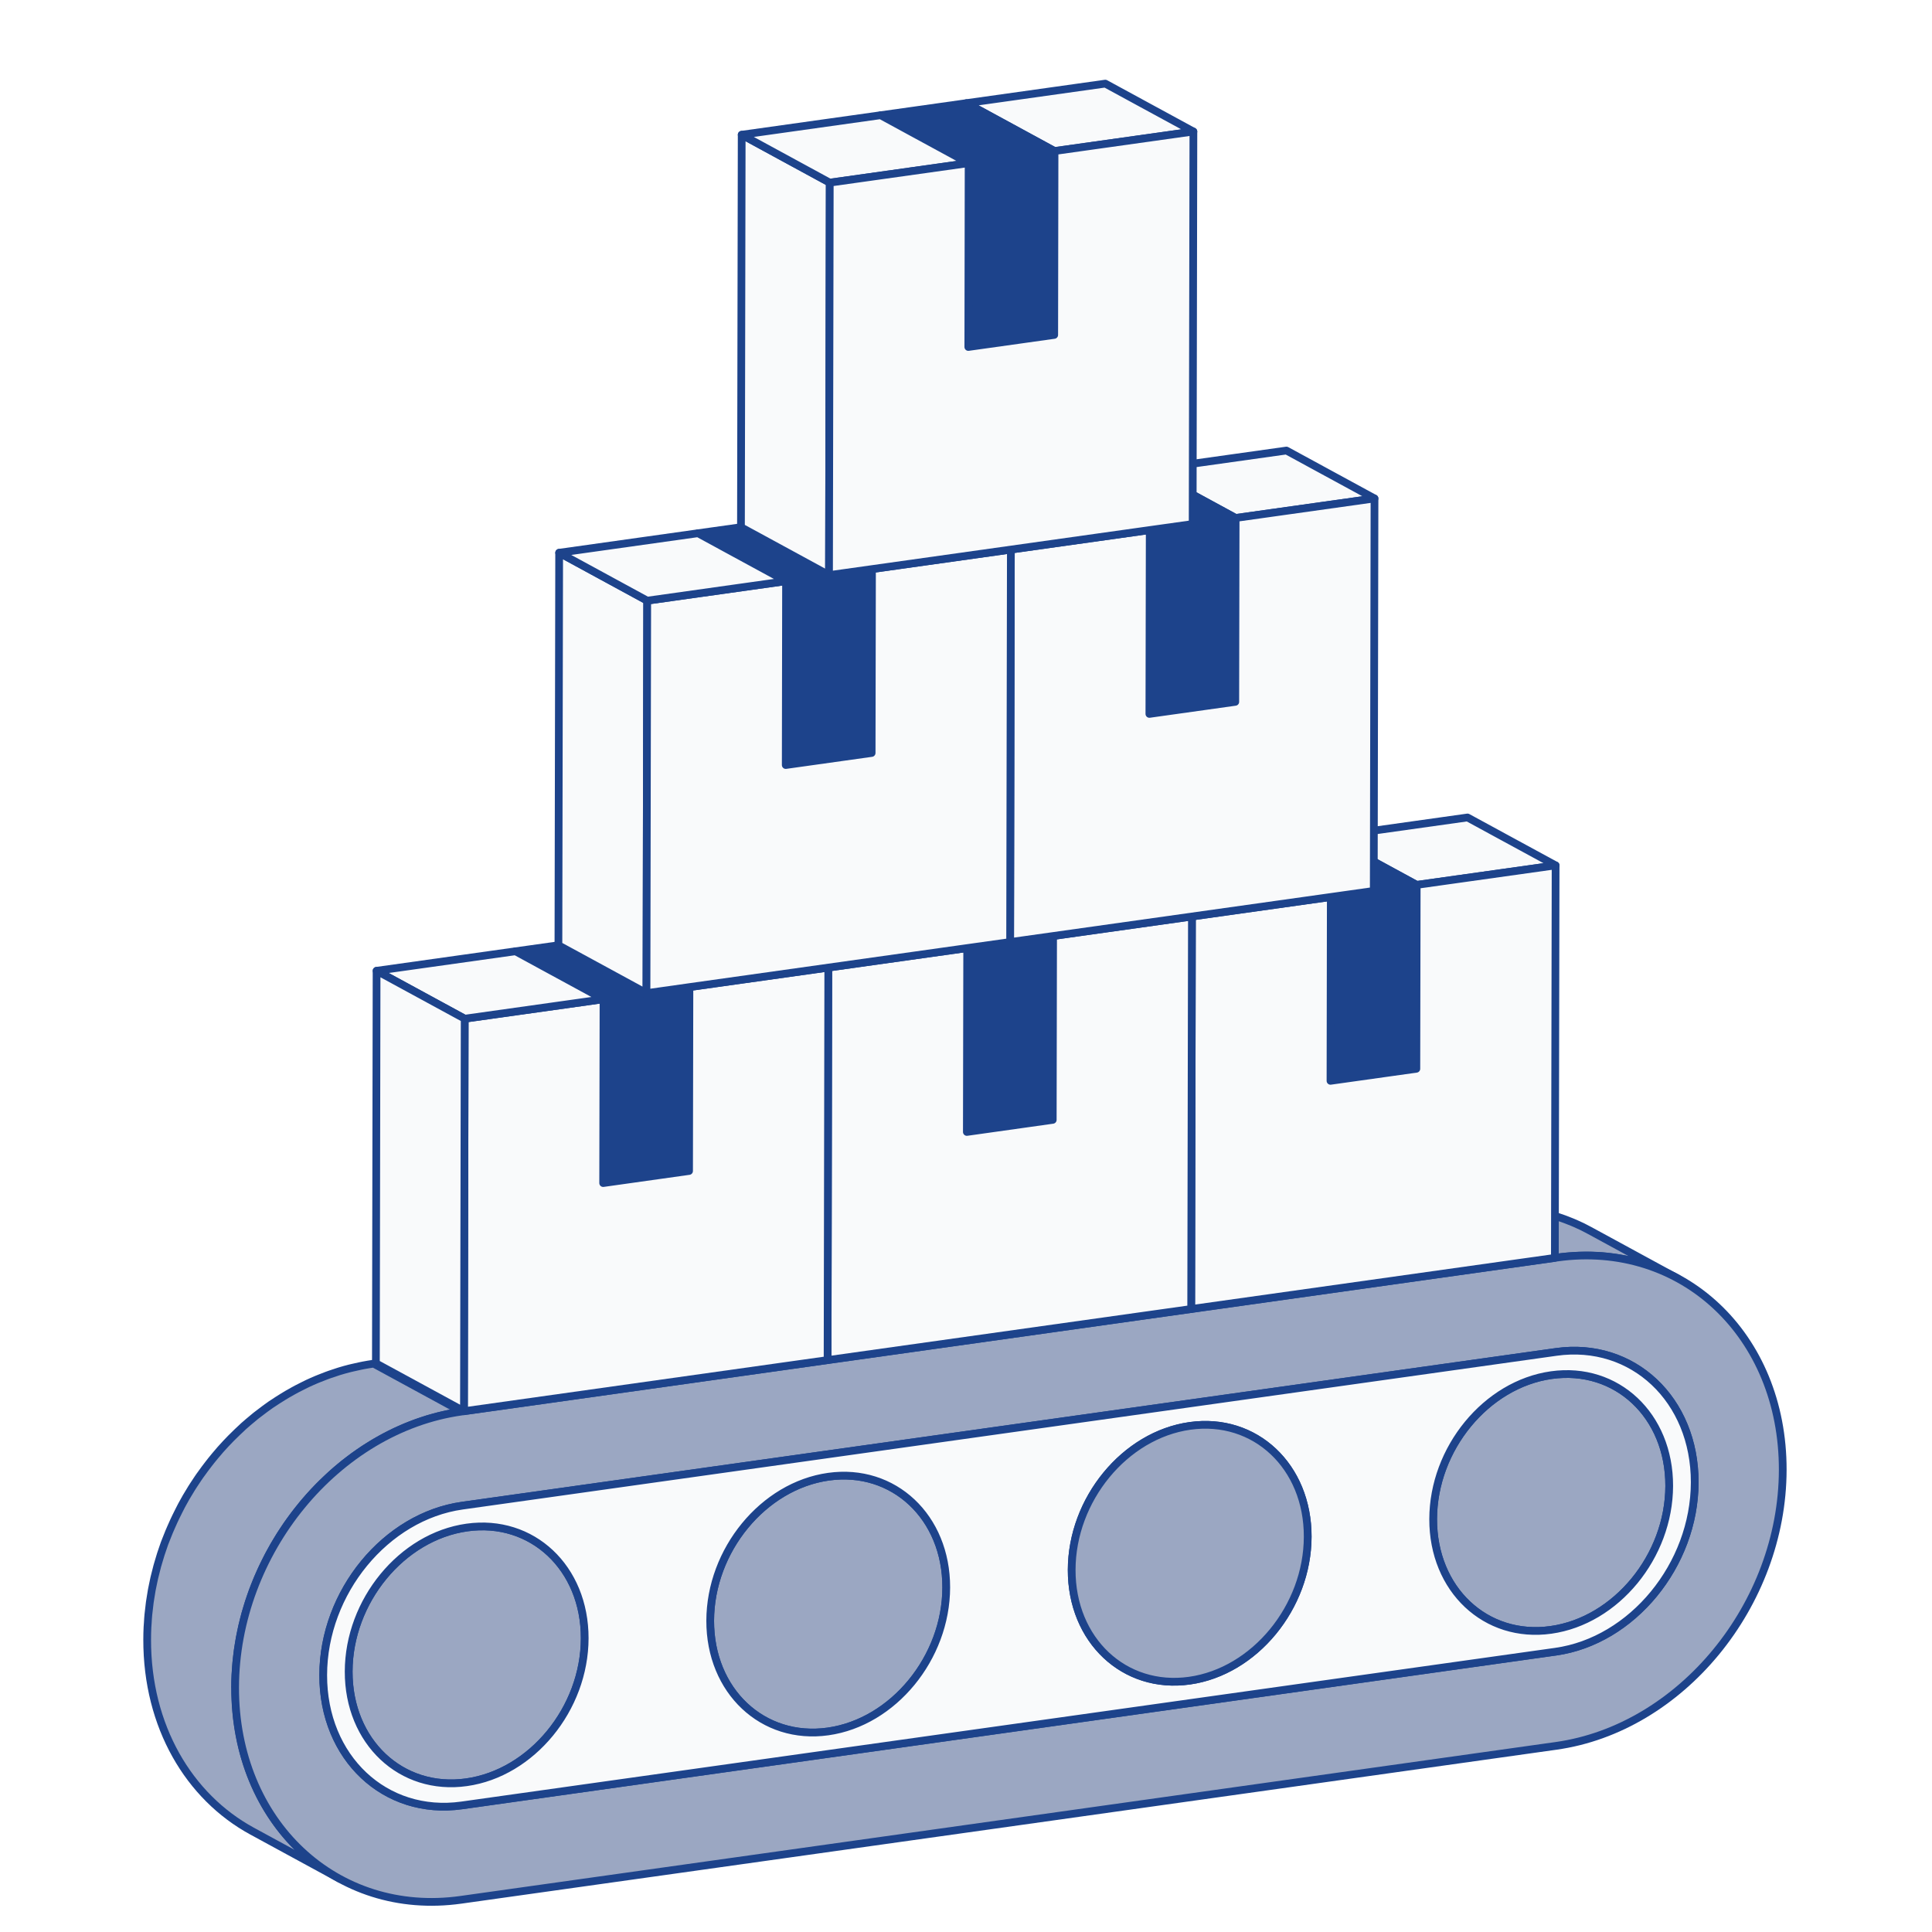 <svg xmlns="http://www.w3.org/2000/svg" xmlns:xlink="http://www.w3.org/1999/xlink" id="_&#x56FE;&#x5C42;_1" data-name="&#x56FE;&#x5C42; 1" viewBox="0 0 500 500"><defs><style>      .cls-1 {        fill: #9ba7c2;      }      .cls-1, .cls-2, .cls-3 {        stroke: #1d438b;        stroke-linecap: round;        stroke-linejoin: round;        stroke-width: 2px;      }      .cls-4 {        fill: #9fa0a1;      }      .cls-5 {        fill: #b0b1b1;      }      .cls-6 {        fill: #666e80;      }      .cls-2 {        fill: #1d438b;      }      .cls-7 {        clip-path: url(#clippath-21);      }      .cls-8 {        clip-path: url(#clippath-6);      }      .cls-9 {        clip-path: url(#clippath-7);      }      .cls-10 {        clip-path: url(#clippath-17);      }      .cls-11 {        fill: #515765;      }      .cls-12 {        clip-path: url(#clippath-15);      }      .cls-13 {        fill: #0f2247;      }      .cls-14 {        clip-path: url(#clippath-18);      }      .cls-15 {        clip-path: url(#clippath-4);      }      .cls-16 {        clip-path: url(#clippath-22);      }      .cls-17 {        fill: #6e7689;      }      .cls-18 {        fill: #606878;      }      .cls-19 {        clip-path: url(#clippath-23);      }      .cls-20 {        fill: #545a69;      }      .cls-3 {        fill: #f9fafb;      }      .cls-21 {        clip-path: url(#clippath-9);      }      .cls-22 {        clip-path: url(#clippath-10);      }      .cls-23 {        fill: #a4a5a6;      }      .cls-24 {        fill: #142f62;      }      .cls-25 {        fill: #909192;      }      .cls-26 {        clip-path: url(#clippath-11);      }      .cls-27 {        fill: none;      }      .cls-28 {        fill: #818283;      }      .cls-29 {        clip-path: url(#clippath-1);      }      .cls-30 {        isolation: isolate;      }      .cls-31 {        clip-path: url(#clippath-5);      }      .cls-32 {        clip-path: url(#clippath-20);      }      .cls-33 {        fill: #7f8080;      }      .cls-34 {        clip-path: url(#clippath-8);      }      .cls-35 {        clip-path: url(#clippath-3);      }      .cls-36 {        clip-path: url(#clippath-12);      }      .cls-37 {        fill: #868788;      }      .cls-38 {        clip-path: url(#clippath-14);      }      .cls-39 {        clip-path: url(#clippath-19);      }      .cls-40 {        fill: #9a9b9c;      }      .cls-41 {        fill: #8b8c8d;      }      .cls-42 {        fill: #575e6d;      }      .cls-43 {        fill: #5d6474;      }      .cls-44 {        clip-path: url(#clippath-16);      }      .cls-45 {        clip-path: url(#clippath-2);      }      .cls-46 {        fill: #5a6171;      }      .cls-47 {        fill: #636b7c;      }      .cls-48 {        clip-path: url(#clippath-13);      }      .cls-49 {        clip-path: url(#clippath-24);      }      .cls-50 {        clip-path: url(#clippath);      }      .cls-51 {        fill: #959697;      }    </style><clipPath id="clippath"><path class="cls-27" d="M408.77,349.11c7.6,4.13,15.2,8.27,22.79,12.4,4.43,5.83,7.04,13.45,7.02,22.11-.04,21.42-16.17,41.05-36.01,43.84l-22.79-12.4c19.85-2.79,35.98-22.41,36.01-43.84.02-8.66-2.6-16.28-7.02-22.11Z"></path></clipPath><clipPath id="clippath-1"><path class="cls-27" d="M408.77,349.11c-2.63-3.46-5.9-6.29-9.64-8.33l22.79,12.4c3.74,2.04,7.01,4.87,9.64,8.33-7.6-4.13-15.2-8.27-22.79-12.4Z"></path></clipPath><clipPath id="clippath-2"><path class="cls-27" d="M362.27,406.6c4.72,2.57,10.32,3.65,16.32,2.81l22.79,12.4c-6.01.84-11.61-.24-16.32-2.81-6.84-3.72-15.96-8.68-22.79-12.4Z"></path></clipPath><clipPath id="clippath-3"><path class="cls-27" d="M409.2,372.15c.02-11.72-5.63-21.22-14.16-25.87l22.79,12.4c8.53,4.64,14.18,14.14,14.16,25.87-.03,18.21-13.74,34.89-30.61,37.26l-22.79-12.4c16.87-2.37,30.57-19.05,30.61-37.26Z"></path></clipPath><clipPath id="clippath-4"><path class="cls-27" d="M395.03,346.28l22.79,12.4c-4.72-2.57-10.31-3.65-16.32-2.8l-22.79-12.4c6-.84,11.6.24,16.32,2.8Z"></path></clipPath><clipPath id="clippath-5"><path class="cls-27" d="M399.13,340.78l22.79,12.4c-5.55-3.02-12.13-4.29-19.2-3.3l-22.79-12.4c7.06-.99,13.65.28,19.2,3.3Z"></path></clipPath><clipPath id="clippath-6"><path class="cls-27" d="M385.07,419l-22.79-12.4c-8.53-4.64-14.19-14.14-14.17-25.87.03-18.21,13.74-34.89,30.6-37.26l22.79,12.4c-16.87,2.37-30.57,19.05-30.6,37.26-.02,11.73,5.63,21.23,14.17,25.87Z"></path></clipPath><clipPath id="clippath-7"><path class="cls-27" d="M285.04,422.56c16.87-2.37,30.57-19.04,30.6-37.25,7.6,4.13,15.2,8.27,22.79,12.4-.04,18.2-13.74,34.88-30.6,37.25-6.84-3.72-15.96-8.68-22.79-12.4Z"></path></clipPath><clipPath id="clippath-8"><path class="cls-27" d="M283.8,422.7c.41-.04.82-.09,1.24-.15l22.79,12.4c-.41.06-.83.11-1.24.15-7.6-4.13-15.2-8.27-22.79-12.4Z"></path></clipPath><clipPath id="clippath-9"><path class="cls-27" d="M268.72,419.75c4.39,2.39,9.55,3.5,15.09,2.96,7.6,4.13,15.2,8.27,22.79,12.4-5.54.54-10.69-.56-15.09-2.96-6.84-3.72-15.96-8.68-22.79-12.4Z"></path></clipPath><clipPath id="clippath-10"><path class="cls-27" d="M315.64,385.3c.02-11.72-5.63-21.22-14.16-25.87l22.79,12.4c8.53,4.64,14.18,14.14,14.16,25.87,0,0,0,0,0,.01-7.6-4.13-15.2-8.27-22.79-12.4,0,0,0,0,0-.01Z"></path></clipPath><clipPath id="clippath-11"><path class="cls-27" d="M301.48,359.43l22.79,12.4c-4.72-2.57-10.31-3.65-16.32-2.8l-22.79-12.4c6-.84,11.6.24,16.32,2.8Z"></path></clipPath><clipPath id="clippath-12"><path class="cls-27" d="M291.52,432.15l-22.79-12.4c-8.53-4.64-14.19-14.14-14.17-25.87.03-18.21,13.74-34.89,30.6-37.26l22.79,12.4c-16.87,2.37-30.57,19.05-30.6,37.26-.02,11.73,5.63,21.23,14.17,25.87Z"></path></clipPath><clipPath id="clippath-13"><path class="cls-27" d="M222.09,398.45c.02-11.38-5.3-20.66-13.41-25.44,7.6,4.13,15.2,8.27,22.79,12.4,8.11,4.78,13.43,14.06,13.41,25.44-.03,18.21-13.73,34.89-30.61,37.26l-22.79-12.4c16.87-2.37,30.57-19.05,30.61-37.26Z"></path></clipPath><clipPath id="clippath-14"><path class="cls-27" d="M207.92,372.58l22.79,12.4c-4.72-2.57-10.31-3.65-16.32-2.8l-22.79-12.4c6-.84,11.6.24,16.32,2.8Z"></path></clipPath><clipPath id="clippath-15"><path class="cls-27" d="M208.24,372.75c7.6,4.13,15.2,8.27,22.79,12.4.15.08.3.17.44.25-7.6-4.13-15.2-8.27-22.79-12.4-.15-.09-.29-.17-.44-.25Z"></path></clipPath><clipPath id="clippath-16"><path class="cls-27" d="M175.16,432.9c4.72,2.57,10.32,3.65,16.32,2.81l22.79,12.4c-6.01.84-11.61-.24-16.32-2.81-6.84-3.72-15.96-8.68-22.79-12.4Z"></path></clipPath><clipPath id="clippath-17"><path class="cls-27" d="M208.24,372.75c-.1-.06-.21-.12-.31-.17l22.79,12.4c.1.06.21.11.31.17-6.91-3.76-13.83-7.52-20.74-11.28-.69-.37-1.37-.74-2.06-1.12Z"></path></clipPath><clipPath id="clippath-18"><path class="cls-27" d="M197.96,445.3l-22.79-12.4c-8.53-4.64-14.19-14.14-14.17-25.87.03-18.21,13.74-34.89,30.6-37.26l22.79,12.4c-16.87,2.37-30.57,19.05-30.6,37.26-.02,11.73,5.63,21.23,14.17,25.87Z"></path></clipPath><clipPath id="clippath-19"><path class="cls-27" d="M81.61,446.05c4.72,2.57,10.32,3.65,16.32,2.81l22.79,12.4c-6.01.84-11.61-.24-16.32-2.81-6.84-3.72-15.96-8.68-22.79-12.4Z"></path></clipPath><clipPath id="clippath-20"><path class="cls-27" d="M128.54,411.59c.02-11.72-5.63-21.22-14.16-25.87l22.79,12.4c8.53,4.64,14.18,14.14,14.16,25.87-.03,18.21-13.73,34.89-30.6,37.26l-22.79-12.4c16.87-2.37,30.57-19.05,30.6-37.26Z"></path></clipPath><clipPath id="clippath-21"><path class="cls-27" d="M77.51,451.54c5.55,3.02,12.14,4.3,19.2,3.3l22.79,12.4c-7.07.99-13.65-.28-19.2-3.3-6.84-3.72-15.96-8.68-22.79-12.4Z"></path></clipPath><clipPath id="clippath-22"><path class="cls-27" d="M114.37,385.72l22.79,12.4c-4.72-2.57-10.31-3.65-16.32-2.8l-22.79-12.4c6-.84,11.6.24,16.32,2.8Z"></path></clipPath><clipPath id="clippath-23"><path class="cls-27" d="M104.41,458.45l-22.79-12.4c-8.53-4.64-14.19-14.14-14.17-25.87.03-18.21,13.74-34.89,30.6-37.26l22.79,12.4c-16.87,2.37-30.57,19.05-30.6,37.26-.02,11.73,5.63,21.23,14.17,25.87Z"></path></clipPath><clipPath id="clippath-24"><path class="cls-27" d="M100.31,463.94l-22.79-12.4c-10.04-5.46-16.69-16.64-16.67-30.44.04-21.42,16.16-41.06,36.01-43.84l22.79,12.4c-19.84,2.79-35.97,22.42-36.01,43.84-.03,13.8,6.63,24.97,16.67,30.44Z"></path></clipPath></defs><g class="cls-30"><g class="cls-30"><g class="cls-50"><g class="cls-30"><path class="cls-6" d="M402.58,427.46l-22.79-12.4c3.66-.51,7.19-1.6,10.51-3.16l22.79,12.4c-3.33,1.56-6.86,2.65-10.51,3.16"></path><path class="cls-47" d="M413.09,424.3l-22.79-12.4c2.03-.95,3.98-2.08,5.84-3.37l22.79,12.4c-1.86,1.29-3.81,2.42-5.84,3.37"></path><path class="cls-18" d="M418.93,420.93l-22.79-12.4c1.51-1.05,2.97-2.2,4.35-3.44l22.79,12.4c-1.38,1.24-2.83,2.39-4.35,3.44"></path><path class="cls-43" d="M423.27,417.49l-22.79-12.4c1.29-1.16,2.51-2.4,3.67-3.7l22.79,12.4c-1.16,1.31-2.38,2.55-3.67,3.7"></path><path class="cls-46" d="M426.94,413.79l-22.79-12.4c1.15-1.3,2.23-2.67,3.23-4.11l22.79,12.4c-1,1.43-2.09,2.8-3.23,4.11"></path><path class="cls-42" d="M430.17,409.68l-22.79-12.4c1.06-1.52,2.04-3.1,2.93-4.75l22.79,12.4c-.88,1.64-1.86,3.23-2.93,4.75"></path><path class="cls-20" d="M433.1,404.94l-22.79-12.4c1.04-1.94,1.96-3.96,2.72-6.05l22.79,12.4c-.77,2.08-1.68,4.1-2.72,6.05"></path><path class="cls-11" d="M435.82,398.89l-22.79-12.4c1.77-4.83,2.76-9.99,2.77-15.27.03-13.8-6.63-24.98-16.67-30.44l22.79,12.4c10.04,5.46,16.7,16.64,16.67,30.44,0,5.27-.99,10.44-2.77,15.27"></path></g></g></g><g class="cls-30"><g class="cls-29"><g class="cls-30"><path class="cls-11" d="M435.82,398.89l-22.79-12.4c1.77-4.83,2.76-9.99,2.77-15.27.03-13.8-6.63-24.98-16.67-30.44l22.79,12.4c10.04,5.46,16.7,16.64,16.67,30.44,0,5.27-.99,10.44-2.77,15.27"></path></g></g></g><polygon class="cls-17" points="119.5 467.24 96.71 454.84 379.78 415.06 402.58 427.46 119.5 467.24"></polygon><g class="cls-30"><g class="cls-45"><g class="cls-30"><path class="cls-40" d="M385.07,419l-22.79-12.4c.31.17.62.33.93.48l22.79,12.4c-.31-.15-.62-.31-.93-.48"></path><path class="cls-4" d="M386,419.49l-22.79-12.4c1.53.75,3.14,1.35,4.83,1.78l22.79,12.4c-1.68-.43-3.3-1.03-4.83-1.78"></path><path class="cls-23" d="M390.83,421.27l-22.79-12.4c3.29.85,6.85,1.06,10.56.54l22.79,12.4c-3.71.52-7.27.31-10.56-.54"></path></g></g></g><g class="cls-30"><g class="cls-35"><g class="cls-30"><path class="cls-23" d="M401.38,421.81l-22.79-12.4c3.11-.44,6.1-1.36,8.93-2.69l22.79,12.4c-2.83,1.33-5.82,2.25-8.93,2.69"></path><path class="cls-4" d="M410.32,419.12l-22.79-12.4c1.72-.81,3.38-1.77,4.96-2.86l22.79,12.4c-1.58,1.09-3.24,2.05-4.96,2.86"></path><path class="cls-40" d="M415.28,416.26l-22.79-12.4c1.29-.89,2.52-1.87,3.69-2.92l22.79,12.4c-1.17,1.06-2.41,2.03-3.69,2.92"></path><path class="cls-51" d="M418.97,413.34l-22.79-12.4c1.09-.98,2.13-2.04,3.12-3.15l22.79,12.4c-.98,1.11-2.02,2.16-3.12,3.15"></path><path class="cls-25" d="M422.09,410.19l-22.79-12.4c.98-1.11,1.9-2.27,2.75-3.49l22.79,12.4c-.85,1.22-1.77,2.38-2.75,3.49"></path><path class="cls-41" d="M424.83,406.7l-22.79-12.4c.9-1.29,1.74-2.64,2.49-4.04l22.79,12.4c-.75,1.4-1.58,2.74-2.49,4.04"></path><path class="cls-37" d="M427.32,402.67l-22.79-12.4c.89-1.65,1.66-3.37,2.31-5.14l22.79,12.4c-.65,1.77-1.43,3.49-2.31,5.14"></path><path class="cls-28" d="M429.64,397.53l-22.79-12.4c1.51-4.11,2.35-8.5,2.35-12.98.02-11.73-5.63-21.23-14.17-25.87l22.79,12.4c8.53,4.64,14.19,14.14,14.17,25.87,0,4.48-.85,8.87-2.35,12.98"></path></g></g></g><g class="cls-30"><g class="cls-15"><g class="cls-30"><path class="cls-6" d="M401.51,355.88l-22.79-12.4c3.71-.52,7.27-.31,10.56.54l22.79,12.4c-3.29-.85-6.85-1.06-10.56-.54"></path><path class="cls-47" d="M412.07,356.41l-22.79-12.4c1.68.43,3.3,1.03,4.83,1.78l22.79,12.4c-1.53-.75-3.14-1.35-4.83-1.78"></path><path class="cls-18" d="M416.89,358.2l-22.79-12.4c.31.15.62.31.93.48l22.79,12.4c-.31-.17-.62-.33-.93-.48"></path></g></g></g><g class="cls-30"><g class="cls-31"><g class="cls-30"><path class="cls-23" d="M402.72,349.88l-22.79-12.4c4.37-.61,8.55-.36,12.42.63l22.79,12.4c-3.87-1-8.05-1.25-12.42-.63"></path><path class="cls-4" d="M415.14,350.51l-22.79-12.4c1.98.51,3.88,1.22,5.68,2.1l22.79,12.4c-1.8-.88-3.7-1.59-5.68-2.1"></path><path class="cls-40" d="M420.82,352.61l-22.79-12.4c.37.18.73.37,1.1.57l22.79,12.4c-.36-.2-.73-.39-1.1-.57"></path></g></g></g><path class="cls-1" d="M406.14,325.12c.56-.05,1.12-.09,1.67-.11.28-.01.57-.03.85-.04.54-.02,1.08-.03,1.62-.03.26,0,.52,0,.78,0,.67,0,1.33.03,2,.06.12,0,.23,0,.35.01.77.04,1.54.1,2.31.18.22.02.44.05.66.08.55.06,1.09.13,1.63.21.27.04.53.08.79.12.51.08,1.01.17,1.51.27.25.05.51.1.76.15.57.12,1.14.25,1.7.39.16.04.33.08.49.12.73.19,1.46.4,2.18.62.19.06.37.12.55.18.54.17,1.07.35,1.6.55.24.09.48.18.71.27.49.19.97.38,1.46.58.22.09.44.18.66.28.61.26,1.21.54,1.8.83.08.04.15.07.23.11.59.29,1.17.59,1.75.91l-22.79-12.4c-.58-.31-1.16-.62-1.75-.91-.01,0-.02-.01-.03-.02-.06-.03-.13-.06-.19-.09-.6-.29-1.2-.57-1.81-.83-.22-.1-.44-.19-.66-.28-.48-.2-.97-.4-1.46-.58-.24-.09-.47-.18-.71-.27-.53-.19-1.06-.37-1.6-.55-.18-.06-.37-.12-.55-.18-.72-.22-1.44-.43-2.18-.62-.03,0-.06-.02-.09-.03-.13-.03-.27-.06-.41-.09-.56-.14-1.13-.27-1.7-.39-.25-.05-.51-.1-.76-.15-.5-.1-1-.19-1.51-.27-.26-.04-.53-.09-.79-.12-.54-.08-1.09-.15-1.64-.21-.22-.02-.44-.05-.66-.08-.76-.08-1.53-.14-2.31-.18-.12,0-.24,0-.36-.01-.66-.03-1.32-.05-1.99-.06-.26,0-.52,0-.78,0-.54,0-1.08.01-1.62.03-.28.01-.57.02-.85.04-.56.03-1.11.07-1.67.11-.25.02-.51.04-.76.06-.81.08-1.62.17-2.44.28l22.79,12.4c.82-.11,1.63-.21,2.44-.28.25-.02.51-.04.76-.06Z"></path><g class="cls-30"><g class="cls-8"><g class="cls-30"><path class="cls-11" d="M385.07,419l-22.79-12.4c-8.53-4.64-14.19-14.14-14.17-25.87,0-4.48.85-8.87,2.35-12.98l22.79,12.4c-1.51,4.11-2.35,8.5-2.35,12.98-.02,11.73,5.63,21.23,14.17,25.87"></path><path class="cls-20" d="M373.26,380.16l-22.79-12.4c.65-1.77,1.43-3.49,2.31-5.14l22.79,12.4c-.89,1.65-1.66,3.37-2.31,5.14"></path><path class="cls-42" d="M375.57,375.02l-22.79-12.4c.75-1.4,1.58-2.74,2.49-4.04l22.79,12.4c-.9,1.29-1.74,2.64-2.49,4.04"></path><path class="cls-46" d="M378.06,370.98l-22.79-12.4c.85-1.22,1.77-2.38,2.75-3.49l22.79,12.4c-.98,1.11-1.9,2.27-2.75,3.49"></path><path class="cls-43" d="M380.81,367.49l-22.79-12.4c.98-1.11,2.02-2.16,3.12-3.15l22.79,12.4c-1.09.98-2.13,2.04-3.12,3.15"></path><path class="cls-18" d="M383.92,364.34l-22.79-12.4c1.17-1.06,2.41-2.03,3.69-2.92l22.79,12.4c-1.29.89-2.52,1.87-3.69,2.92"></path><path class="cls-47" d="M387.62,361.42l-22.79-12.4c1.58-1.09,3.24-2.05,4.96-2.86l22.79,12.4c-1.72.81-3.38,1.77-4.96,2.86"></path><path class="cls-6" d="M392.58,358.56l-22.79-12.4c2.83-1.33,5.82-2.25,8.93-2.69l22.79,12.4c-3.11.44-6.1,1.36-8.93,2.69"></path></g></g></g><g class="cls-30"><g class="cls-9"><g class="cls-30"><path class="cls-23" d="M307.83,434.96l-22.79-12.4c3.11-.44,6.1-1.36,8.93-2.69l22.79,12.4c-2.83,1.33-5.82,2.25-8.93,2.69"></path><path class="cls-4" d="M316.76,432.27l-22.79-12.4c1.72-.81,3.38-1.77,4.96-2.86l22.79,12.4c-1.58,1.09-3.24,2.05-4.96,2.86"></path><path class="cls-40" d="M321.72,429.41l-22.79-12.4c1.29-.89,2.52-1.87,3.69-2.92l22.79,12.4c-1.17,1.06-2.41,2.03-3.69,2.92"></path><path class="cls-51" d="M325.42,426.49l-22.79-12.4c1.09-.98,2.13-2.04,3.12-3.15l22.79,12.4c-.98,1.11-2.02,2.16-3.12,3.15"></path><path class="cls-25" d="M328.53,423.34l-22.79-12.4c.98-1.11,1.9-2.27,2.75-3.49l22.79,12.4c-.85,1.22-1.77,2.38-2.75,3.49"></path><path class="cls-41" d="M331.28,419.85l-22.79-12.4c.9-1.29,1.74-2.64,2.49-4.04l22.79,12.4c-.75,1.4-1.58,2.74-2.49,4.04"></path><path class="cls-37" d="M333.77,415.82l-22.79-12.4c.89-1.65,1.66-3.37,2.31-5.14l22.79,12.4c-.65,1.77-1.43,3.49-2.31,5.14"></path><path class="cls-28" d="M336.08,410.68l-22.79-12.4c1.51-4.11,2.35-8.5,2.35-12.98.02-11.73-5.63-21.23-14.17-25.87l22.79,12.4c8.53,4.64,14.19,14.14,14.17,25.87,0,4.48-.85,8.87-2.35,12.98"></path></g></g></g><g class="cls-30"><g class="cls-34"><g class="cls-30"><path class="cls-23" d="M297.27,434.42l-22.79-12.4c3.29.85,6.85,1.06,10.56.54l22.79,12.4c-3.71.52-7.27.31-10.56-.54"></path></g></g></g><g class="cls-30"><g class="cls-21"><g class="cls-30"><path class="cls-40" d="M291.51,432.15l-22.79-12.4c.31.17.62.33.93.48l22.79,12.4c-.31-.15-.62-.31-.93-.48"></path><path class="cls-4" d="M292.45,432.63l-22.79-12.4c1.53.75,3.14,1.35,4.83,1.78l22.79,12.4c-1.68-.43-3.3-1.03-4.83-1.78"></path><path class="cls-23" d="M297.27,434.42l-22.79-12.4c3.29.85,6.85,1.06,10.56.54l22.79,12.4c-3.71.52-7.27.31-10.56-.54"></path></g></g></g><g class="cls-30"><g class="cls-22"><g class="cls-30"><path class="cls-28" d="M336.08,410.68l-22.79-12.4c1.51-4.11,2.35-8.5,2.35-12.98.02-11.73-5.63-21.23-14.17-25.87l22.79,12.4c8.53,4.64,14.19,14.14,14.17,25.87,0,4.48-.85,8.87-2.35,12.98"></path></g></g></g><g class="cls-30"><g class="cls-26"><g class="cls-30"><path class="cls-6" d="M307.95,369.02l-22.79-12.4c3.71-.52,7.27-.31,10.56.54l22.79,12.4c-3.29-.85-6.85-1.06-10.56-.54"></path><path class="cls-47" d="M318.51,369.56l-22.79-12.4c1.68.43,3.3,1.03,4.83,1.78l22.79,12.4c-1.53-.75-3.14-1.35-4.83-1.78"></path><path class="cls-18" d="M323.34,371.35l-22.79-12.4c.31.15.62.31.93.48l22.79,12.4c-.31-.17-.62-.33-.93-.48"></path></g></g></g><g class="cls-30"><g class="cls-36"><g class="cls-30"><path class="cls-11" d="M291.52,432.15l-22.79-12.4c-8.53-4.64-14.19-14.14-14.17-25.87,0-4.48.85-8.87,2.35-12.98l22.79,12.4c-1.51,4.11-2.35,8.5-2.35,12.98-.02,11.73,5.63,21.23,14.17,25.87"></path><path class="cls-20" d="M279.7,393.3l-22.79-12.4c.65-1.77,1.43-3.49,2.31-5.14l22.79,12.4c-.89,1.65-1.66,3.37-2.31,5.14"></path><path class="cls-42" d="M282.02,388.16l-22.79-12.4c.75-1.4,1.58-2.74,2.49-4.04l22.79,12.4c-.9,1.29-1.74,2.64-2.49,4.04"></path><path class="cls-46" d="M284.5,384.13l-22.79-12.4c.85-1.22,1.77-2.38,2.75-3.49l22.79,12.4c-.98,1.11-1.9,2.27-2.75,3.49"></path><path class="cls-43" d="M287.25,380.64l-22.79-12.4c.98-1.11,2.02-2.16,3.12-3.15l22.79,12.4c-1.09.98-2.13,2.04-3.12,3.15"></path><path class="cls-18" d="M290.37,377.49l-22.79-12.4c1.17-1.06,2.41-2.03,3.69-2.92l22.79,12.4c-1.29.89-2.52,1.87-3.69,2.92"></path><path class="cls-47" d="M294.06,374.57l-22.79-12.4c1.58-1.09,3.24-2.05,4.96-2.86l22.79,12.4c-1.72.81-3.38,1.77-4.96,2.86"></path><path class="cls-6" d="M299.02,371.71l-22.79-12.4c2.83-1.33,5.82-2.25,8.93-2.69l22.79,12.4c-3.11.44-6.1,1.36-8.93,2.69"></path></g></g></g><g class="cls-30"><g class="cls-48"><g class="cls-30"><path class="cls-23" d="M214.28,448.1l-22.79-12.4c3.11-.44,6.1-1.36,8.93-2.69l22.79,12.4c-2.83,1.33-5.82,2.25-8.93,2.69"></path><path class="cls-4" d="M223.21,445.42l-22.79-12.4c1.72-.81,3.38-1.77,4.96-2.86l22.79,12.4c-1.58,1.09-3.24,2.05-4.96,2.86"></path><path class="cls-40" d="M228.17,442.56l-22.79-12.4c1.29-.89,2.52-1.87,3.69-2.92l22.79,12.4c-1.17,1.06-2.41,2.03-3.69,2.92"></path><path class="cls-51" d="M231.86,439.64l-22.79-12.4c1.09-.98,2.13-2.04,3.12-3.15l22.79,12.4c-.98,1.11-2.02,2.16-3.12,3.15"></path><path class="cls-25" d="M234.98,436.49l-22.79-12.4c.98-1.11,1.9-2.27,2.75-3.49l22.79,12.4c-.85,1.22-1.77,2.38-2.75,3.49"></path><path class="cls-41" d="M237.73,433l-22.79-12.4c.9-1.29,1.74-2.64,2.49-4.04l22.79,12.4c-.75,1.4-1.58,2.74-2.49,4.04"></path><path class="cls-37" d="M240.22,428.96l-22.79-12.4c.89-1.65,1.66-3.37,2.31-5.14l22.79,12.4c-.65,1.77-1.43,3.49-2.31,5.14"></path><path class="cls-28" d="M242.53,423.83l-22.79-12.4c1.51-4.11,2.35-8.5,2.35-12.98.02-11.73-5.63-21.23-14.17-25.87l22.79,12.4c8.53,4.64,14.19,14.14,14.17,25.87,0,4.48-.85,8.87-2.35,12.98"></path></g></g></g><g class="cls-30"><g class="cls-38"><g class="cls-30"><path class="cls-6" d="M214.4,382.17l-22.79-12.4c3.71-.52,7.27-.31,10.56.54l22.79,12.4c-3.29-.85-6.85-1.06-10.56-.54"></path><path class="cls-47" d="M224.96,382.71l-22.79-12.4c1.68.43,3.3,1.03,4.83,1.78l22.79,12.4c-1.53-.75-3.14-1.35-4.83-1.78"></path><path class="cls-18" d="M229.79,384.49l-22.79-12.4c.31.15.62.31.93.48l22.79,12.4c-.31-.17-.62-.33-.93-.48"></path></g></g></g><g class="cls-30"><g class="cls-12"><g class="cls-30"><path class="cls-28" d="M242.53,423.83l-22.79-12.4c1.51-4.11,2.35-8.5,2.35-12.98.02-11.73-5.63-21.23-14.17-25.87l22.79,12.4c8.53,4.64,14.19,14.14,14.17,25.87,0,4.48-.85,8.87-2.35,12.98"></path></g></g></g><g class="cls-30"><g class="cls-44"><g class="cls-30"><path class="cls-40" d="M197.96,445.3l-22.79-12.4c.31.17.62.33.93.48l22.79,12.4c-.31-.15-.62-.31-.93-.48"></path><path class="cls-4" d="M198.89,445.78l-22.79-12.4c1.53.75,3.14,1.35,4.83,1.78l22.79,12.4c-1.68-.43-3.3-1.03-4.83-1.78"></path><path class="cls-23" d="M203.72,447.57l-22.79-12.4c3.29.85,6.85,1.06,10.56.54l22.79,12.4c-3.71.52-7.27.31-10.56-.54"></path></g></g></g><g class="cls-30"><g class="cls-10"><g class="cls-30"><path class="cls-28" d="M242.53,423.83l-22.79-12.4c1.51-4.11,2.35-8.5,2.35-12.98.02-11.73-5.63-21.23-14.17-25.87l22.79,12.4c8.53,4.64,14.19,14.14,14.17,25.87,0,4.48-.85,8.87-2.35,12.98"></path></g></g></g><g class="cls-30"><g class="cls-14"><g class="cls-30"><path class="cls-11" d="M197.96,445.3l-22.79-12.4c-8.53-4.64-14.19-14.14-14.17-25.87,0-4.48.85-8.87,2.35-12.98l22.79,12.4c-1.51,4.11-2.35,8.5-2.35,12.98-.02,11.73,5.63,21.23,14.17,25.87"></path><path class="cls-20" d="M186.15,406.45l-22.79-12.4c.65-1.77,1.43-3.49,2.31-5.14l22.79,12.4c-.89,1.65-1.66,3.37-2.31,5.14"></path><path class="cls-42" d="M188.46,401.31l-22.79-12.4c.75-1.4,1.58-2.74,2.49-4.04l22.79,12.4c-.9,1.29-1.74,2.64-2.49,4.04"></path><path class="cls-46" d="M190.95,397.28l-22.79-12.4c.85-1.22,1.77-2.38,2.75-3.49l22.79,12.4c-.98,1.11-1.9,2.27-2.75,3.49"></path><path class="cls-43" d="M193.7,393.79l-22.79-12.4c.98-1.11,2.02-2.16,3.12-3.15l22.79,12.4c-1.09.98-2.13,2.04-3.12,3.15"></path><path class="cls-18" d="M196.82,390.64l-22.79-12.4c1.17-1.06,2.41-2.03,3.69-2.92l22.79,12.4c-1.29.89-2.52,1.87-3.69,2.92"></path><path class="cls-47" d="M200.51,387.72l-22.79-12.4c1.58-1.09,3.24-2.05,4.96-2.86l22.79,12.4c-1.72.81-3.38,1.77-4.96,2.86"></path><path class="cls-6" d="M205.47,384.86l-22.79-12.4c2.83-1.33,5.82-2.25,8.93-2.69l22.79,12.4c-3.11.44-6.1,1.36-8.93,2.69"></path></g></g></g><g class="cls-30"><g class="cls-39"><g class="cls-30"><path class="cls-40" d="M104.41,458.45l-22.79-12.4c.31.17.62.33.93.48l22.79,12.4c-.31-.15-.62-.31-.93-.48"></path><path class="cls-4" d="M105.34,458.93l-22.79-12.4c1.53.75,3.14,1.35,4.83,1.78l22.79,12.4c-1.68-.43-3.3-1.03-4.83-1.78"></path><path class="cls-23" d="M110.17,460.71l-22.79-12.4c3.29.85,6.85,1.06,10.56.54l22.79,12.4c-3.71.52-7.27.31-10.56-.54"></path></g></g></g><g class="cls-30"><g class="cls-32"><g class="cls-30"><path class="cls-23" d="M120.72,461.25l-22.79-12.4c3.11-.44,6.1-1.36,8.93-2.69l22.79,12.4c-2.83,1.33-5.82,2.25-8.93,2.69"></path><path class="cls-4" d="M129.65,458.57l-22.79-12.4c1.72-.81,3.38-1.77,4.96-2.86l22.79,12.4c-1.58,1.09-3.24,2.05-4.96,2.86"></path><path class="cls-40" d="M134.62,455.71l-22.79-12.4c1.29-.89,2.52-1.87,3.69-2.92l22.79,12.4c-1.17,1.06-2.41,2.03-3.69,2.92"></path><path class="cls-51" d="M138.31,452.78l-22.79-12.4c1.09-.98,2.13-2.04,3.12-3.15l22.79,12.4c-.98,1.11-2.02,2.16-3.12,3.15"></path><path class="cls-25" d="M141.42,449.64l-22.79-12.4c.98-1.11,1.9-2.27,2.75-3.49l22.79,12.4c-.85,1.22-1.77,2.38-2.75,3.49"></path><path class="cls-41" d="M144.17,446.15l-22.79-12.4c.9-1.29,1.74-2.64,2.49-4.04l22.79,12.4c-.75,1.4-1.58,2.74-2.49,4.04"></path><path class="cls-37" d="M146.66,442.11l-22.79-12.4c.89-1.65,1.66-3.37,2.31-5.14l22.79,12.4c-.65,1.77-1.43,3.49-2.31,5.14"></path><path class="cls-28" d="M148.98,436.97l-22.79-12.4c1.51-4.11,2.35-8.5,2.35-12.98.02-11.73-5.63-21.23-14.17-25.87l22.79,12.4c8.53,4.64,14.19,14.14,14.17,25.87,0,4.48-.85,8.87-2.35,12.98"></path></g></g></g><g class="cls-30"><g class="cls-7"><g class="cls-30"><path class="cls-18" d="M100.31,463.94l-22.79-12.4c.36.2.73.39,1.1.57l22.79,12.4c-.37-.18-.73-.37-1.1-.57"></path><path class="cls-47" d="M101.4,464.51l-22.79-12.4c1.8.88,3.7,1.59,5.68,2.1l22.79,12.4c-1.98-.51-3.88-1.22-5.68-2.1"></path><path class="cls-6" d="M107.08,466.61l-22.79-12.4c3.87,1,8.05,1.25,12.42.63l22.79,12.4c-4.37.61-8.55.36-12.42-.63"></path></g></g></g><g class="cls-30"><g class="cls-16"><g class="cls-30"><path class="cls-6" d="M120.85,395.32l-22.79-12.4c3.71-.52,7.27-.31,10.56.54l22.79,12.4c-3.29-.85-6.85-1.06-10.56-.54"></path><path class="cls-47" d="M131.4,395.86l-22.79-12.4c1.68.43,3.3,1.03,4.83,1.78l22.79,12.4c-1.53-.75-3.14-1.35-4.83-1.78"></path><path class="cls-18" d="M136.23,397.64l-22.79-12.4c.31.15.62.31.93.48l22.79,12.4c-.31-.17-.62-.33-.93-.48"></path></g></g></g><polygon class="cls-5" points="119.65 389.66 96.85 377.26 379.93 337.48 402.72 349.88 119.65 389.66"></polygon><g class="cls-30"><g class="cls-19"><g class="cls-30"><path class="cls-11" d="M104.41,458.45l-22.79-12.4c-8.53-4.64-14.19-14.14-14.17-25.87,0-4.48.85-8.87,2.35-12.98l22.79,12.4c-1.51,4.11-2.35,8.5-2.35,12.98-.02,11.73,5.63,21.23,14.17,25.87"></path><path class="cls-20" d="M92.59,419.6l-22.79-12.4c.65-1.77,1.43-3.49,2.31-5.14l22.79,12.4c-.89,1.65-1.66,3.37-2.31,5.14"></path><path class="cls-42" d="M94.91,414.46l-22.79-12.4c.75-1.4,1.58-2.74,2.49-4.04l22.79,12.4c-.9,1.29-1.74,2.64-2.49,4.04"></path><path class="cls-46" d="M97.4,410.43l-22.79-12.4c.85-1.22,1.77-2.38,2.75-3.49l22.79,12.4c-.98,1.11-1.9,2.27-2.75,3.49"></path><path class="cls-43" d="M100.15,406.94l-22.79-12.4c.98-1.11,2.02-2.16,3.12-3.15l22.79,12.4c-1.09.98-2.13,2.04-3.12,3.15"></path><path class="cls-18" d="M103.26,403.79l-22.79-12.4c1.17-1.06,2.41-2.03,3.69-2.92l22.79,12.4c-1.29.89-2.52,1.87-3.69,2.92"></path><path class="cls-47" d="M106.95,400.87l-22.79-12.4c1.58-1.09,3.24-2.05,4.96-2.86l22.79,12.4c-1.72.81-3.38,1.77-4.96,2.86"></path><path class="cls-6" d="M111.92,398l-22.79-12.4c2.83-1.33,5.82-2.25,8.93-2.69l22.79,12.4c-3.11.44-6.1,1.36-8.93,2.69"></path></g></g></g><g class="cls-30"><g class="cls-49"><g class="cls-30"><path class="cls-28" d="M100.31,463.94l-22.79-12.4c-10.04-5.46-16.69-16.64-16.67-30.44,0-5.27.99-10.44,2.77-15.27l22.79,12.4c-1.77,4.83-2.76,10-2.77,15.27-.03,13.8,6.63,24.97,16.67,30.44"></path><path class="cls-37" d="M86.41,418.23l-22.79-12.4c.77-2.08,1.68-4.11,2.72-6.05l22.79,12.4c-1.04,1.94-1.96,3.96-2.72,6.05"></path><path class="cls-41" d="M89.13,412.19l-22.79-12.4c.88-1.64,1.86-3.23,2.93-4.75l22.79,12.4c-1.06,1.52-2.04,3.11-2.93,4.75"></path><path class="cls-25" d="M92.06,407.44l-22.79-12.4c1-1.43,2.09-2.8,3.24-4.11l22.79,12.4c-1.15,1.3-2.23,2.67-3.24,4.11"></path><path class="cls-51" d="M95.3,403.33l-22.79-12.4c1.16-1.31,2.38-2.55,3.67-3.7l22.79,12.4c-1.29,1.16-2.51,2.4-3.67,3.7"></path><path class="cls-40" d="M98.96,399.62l-22.79-12.4c1.38-1.24,2.83-2.39,4.35-3.44l22.79,12.4c-1.51,1.05-2.96,2.2-4.35,3.44"></path><path class="cls-4" d="M103.31,396.19l-22.79-12.4c1.86-1.29,3.81-2.41,5.84-3.37l22.79,12.4c-2.03.95-3.98,2.08-5.84,3.37"></path><path class="cls-23" d="M109.15,392.82l-22.79-12.4c3.32-1.56,6.85-2.64,10.5-3.16l22.79,12.4c-3.65.51-7.18,1.6-10.5,3.16"></path></g></g></g><path class="cls-1" d="M60.85,436.71c0-1.08.03-2.16.08-3.24.02-.36.05-.72.08-1.08.05-.71.09-1.43.15-2.14.04-.43.1-.85.15-1.28.07-.64.14-1.28.22-1.91.06-.46.15-.91.22-1.37.1-.6.18-1.2.29-1.79.09-.47.19-.93.29-1.4.12-.58.23-1.16.36-1.73.11-.47.24-.94.35-1.41.14-.56.27-1.12.43-1.68.13-.47.28-.94.42-1.41.16-.54.32-1.09.49-1.63.15-.47.32-.94.48-1.41.18-.54.36-1.07.56-1.6.1-.28.22-.56.33-.84.25-.65.5-1.29.77-1.93.14-.34.29-.68.44-1.02.25-.58.51-1.15.77-1.73.16-.35.32-.69.49-1.03.27-.57.55-1.13.84-1.69.17-.33.33-.65.5-.98.43-.82.88-1.63,1.34-2.43,0-.02.02-.03.03-.05.46-.8.94-1.59,1.43-2.37.14-.23.29-.45.43-.67.4-.63.81-1.25,1.23-1.86.12-.18.24-.36.37-.54.17-.25.35-.48.52-.73.59-.83,1.21-1.66,1.83-2.46.24-.31.47-.61.72-.91.64-.81,1.3-1.6,1.98-2.37.17-.19.33-.39.5-.58.84-.95,1.71-1.87,2.59-2.77.22-.23.45-.45.68-.67.7-.69,1.4-1.36,2.12-2.02.36-.33.72-.66,1.08-.98.21-.18.41-.36.62-.54.61-.53,1.23-1.04,1.86-1.55.1-.08.19-.16.29-.23.72-.57,1.45-1.12,2.19-1.67.2-.15.4-.29.61-.43.52-.37,1.05-.74,1.58-1.1.34-.23.68-.46,1.03-.68.48-.31.97-.62,1.46-.91.34-.21.69-.42,1.04-.63.51-.3,1.03-.59,1.54-.87.33-.18.67-.37,1-.55.57-.3,1.15-.59,1.72-.87.29-.14.58-.29.87-.43.81-.38,1.63-.75,2.46-1.1.21-.09.42-.17.62-.25.65-.27,1.31-.52,1.97-.77.26-.09.51-.19.77-.28.75-.26,1.5-.52,2.25-.75.12-.04.23-.08.35-.11.87-.26,1.74-.5,2.62-.73.24-.06.49-.12.73-.18.67-.16,1.34-.31,2.02-.45.26-.05.52-.11.78-.16.9-.17,1.8-.33,2.7-.45l-22.79-12.4c-.91.13-1.81.28-2.7.45-.26.05-.52.1-.78.16-.68.14-1.35.29-2.02.45-.24.06-.48.11-.72.17-.88.22-1.75.46-2.62.73-.12.04-.23.08-.35.11-.76.24-1.51.49-2.25.75-.26.09-.51.18-.77.28-.66.24-1.32.5-1.97.77-.21.08-.41.16-.62.25-.77.33-1.54.66-2.3,1.02-.05.02-.11.05-.16.08-.29.14-.58.29-.87.43-.58.28-1.15.57-1.72.87-.34.18-.67.37-1.01.55-.52.28-1.03.57-1.54.87-.35.2-.69.42-1.04.63-.49.3-.97.6-1.45.91-.35.22-.69.45-1.03.68-.23.15-.46.3-.69.45-.3.21-.59.43-.89.64-.2.15-.41.29-.61.44-.74.54-1.47,1.09-2.19,1.66-.1.08-.19.16-.29.23-.63.5-1.25,1.02-1.86,1.55-.21.18-.42.36-.62.54-.21.18-.41.36-.62.54-.16.14-.3.3-.46.44-.72.66-1.43,1.34-2.12,2.03-.23.22-.46.44-.68.67-.88.9-1.75,1.82-2.59,2.77-.04.04-.08.08-.12.13-.13.15-.25.3-.38.45-.68.78-1.34,1.57-1.98,2.37-.24.3-.48.6-.71.91-.63.81-1.24,1.63-1.83,2.46-.12.17-.25.32-.36.49-.05.08-.11.16-.16.23-.12.18-.24.36-.37.54-.42.62-.83,1.24-1.23,1.86-.14.22-.29.45-.43.67-.49.78-.97,1.57-1.43,2.37,0,.02-.02.03-.03.05-.38.66-.75,1.33-1.11,2-.08.14-.15.29-.22.43-.17.32-.34.65-.5.98-.29.56-.57,1.12-.84,1.69-.17.34-.33.69-.49,1.04-.26.57-.52,1.15-.77,1.73-.15.34-.29.68-.44,1.02-.27.64-.52,1.29-.77,1.93-.11.28-.22.56-.33.84-.02.07-.05.13-.08.2-.17.46-.32.94-.48,1.4-.16.47-.33.93-.48,1.41-.17.54-.33,1.08-.49,1.63-.14.47-.29.94-.42,1.42-.15.55-.28,1.11-.42,1.66-.12.48-.25.95-.36,1.43-.13.57-.24,1.14-.36,1.71-.1.47-.2.94-.29,1.42-.11.59-.2,1.18-.29,1.78-.07.46-.16.92-.22,1.38-.09.63-.15,1.26-.22,1.89-.05.43-.11.86-.15,1.3-.07.7-.11,1.41-.15,2.12-.02.37-.06.73-.08,1.1-.05,1.08-.08,2.15-.08,3.24-.04,22.48,10.8,40.68,27.15,49.58l22.79,12.4c-16.36-8.9-27.2-27.11-27.15-49.58Z"></path><path class="cls-1" d="M402.95,325.46c32.33-4.54,58.49,20.06,58.42,54.96s-26.33,66.87-58.66,71.41l-283.44,39.84c-32.33,4.54-58.49-20.06-58.42-54.96s26.33-66.87,58.66-71.41l283.44-39.84ZM402.58,427.46c19.85-2.79,35.98-22.41,36.01-43.84.04-21.42-16.02-36.53-35.87-33.74l-283.07,39.78c-19.84,2.79-35.97,22.42-36.01,43.84-.04,21.42,16.02,36.52,35.86,33.73l283.07-39.78"></path><path class="cls-1" d="M401.51,355.88c16.87-2.37,30.52,10.47,30.48,28.67-.03,18.21-13.74,34.89-30.6,37.26-16.87,2.37-30.52-10.47-30.48-28.67.03-18.21,13.74-34.89,30.6-37.26Z"></path><polygon class="cls-5" points="344.33 279.72 321.53 267.32 343.76 264.2 366.55 276.6 344.33 279.72"></polygon><polygon class="cls-3" points="366.64 229.01 343.85 216.61 379.79 211.56 402.59 223.96 366.64 229.01"></polygon><polygon class="cls-33" points="366.55 276.6 343.76 264.2 343.85 216.61 366.64 229.01 366.55 276.6"></polygon><path class="cls-1" d="M214.4,382.17c16.87-2.37,30.52,10.47,30.48,28.67-.03,18.21-13.74,34.89-30.6,37.26-16.87,2.37-30.52-10.47-30.48-28.67.03-18.21,13.74-34.89,30.6-37.26Z"></path><path class="cls-1" d="M120.85,395.32c16.87-2.37,30.52,10.47,30.48,28.67-.03,18.21-13.74,34.89-30.6,37.26-16.87,2.37-30.52-10.47-30.48-28.67.03-18.21,13.74-34.89,30.6-37.26Z"></path><path class="cls-3" d="M402.72,349.88c19.85-2.79,35.91,12.32,35.87,33.74-.04,21.42-16.17,41.05-36.01,43.84l-283.07,39.78c-19.84,2.79-35.9-12.31-35.86-33.74.04-21.42,16.16-41.06,36.01-43.84l283.07-39.78ZM214.28,448.1c16.87-2.37,30.57-19.05,30.61-37.26s-13.61-31.04-30.48-28.67c-16.87,2.37-30.57,19.05-30.61,37.26s13.61,31.05,30.48,28.67M307.83,434.96c16.87-2.37,30.57-19.05,30.61-37.26s-13.61-31.04-30.48-28.67c-16.87,2.37-30.57,19.05-30.61,37.26s13.61,31.05,30.48,28.67M401.38,421.81c16.87-2.37,30.57-19.05,30.61-37.26s-13.61-31.04-30.48-28.67c-16.87,2.37-30.57,19.05-30.61,37.26s13.61,31.05,30.48,28.67M120.72,461.25c16.87-2.37,30.57-19.05,30.6-37.26s-13.61-31.04-30.48-28.67c-16.87,2.37-30.57,19.05-30.61,37.26s13.61,31.05,30.48,28.67"></path><path class="cls-1" d="M307.95,369.02c16.87-2.37,30.52,10.47,30.48,28.67-.03,18.21-13.74,34.89-30.6,37.26-16.87,2.37-30.52-10.47-30.48-28.67.03-18.21,13.74-34.89,30.6-37.26Z"></path><polygon class="cls-2" points="355.53 230.57 332.74 218.17 343.85 216.61 366.64 229.01 355.53 230.57"></polygon><polygon class="cls-13" points="344.33 279.72 321.53 267.32 321.62 219.74 344.41 232.14 344.33 279.72"></polygon><polygon class="cls-24" points="344.41 232.14 321.62 219.74 332.74 218.17 355.53 230.57 344.41 232.14"></polygon><polygon class="cls-2" points="366.64 229.01 366.55 276.6 344.33 279.72 344.41 232.14 355.53 230.57 366.64 229.01"></polygon><polygon class="cls-5" points="308.47 237.19 285.68 224.79 321.62 219.74 344.41 232.14 308.47 237.19"></polygon><polygon class="cls-17" points="119.51 365.3 96.72 352.9 380.16 313.06 402.95 325.46 119.51 365.3"></polygon><polygon class="cls-3" points="402.59 223.96 402.4 325.54 308.28 338.77 308.47 237.19 344.41 232.14 344.33 279.72 366.55 276.6 366.64 229.01 402.59 223.96"></polygon><polygon class="cls-33" points="308.28 338.77 285.49 326.37 285.68 224.79 308.47 237.19 308.28 338.77"></polygon><polygon class="cls-5" points="250.22 292.95 227.43 280.55 249.65 277.43 272.45 289.82 250.22 292.95"></polygon><polygon class="cls-33" points="272.45 289.82 249.65 277.43 249.74 229.84 272.54 242.24 272.45 289.82"></polygon><polygon class="cls-5" points="272.54 242.24 249.74 229.84 285.68 224.79 308.47 237.19 272.54 242.24"></polygon><polygon class="cls-5" points="297.46 184.76 274.67 172.36 296.9 169.24 319.69 181.64 297.46 184.76"></polygon><polygon class="cls-24" points="261.42 243.8 238.62 231.4 249.74 229.84 272.54 242.24 261.42 243.8"></polygon><polygon class="cls-33" points="319.69 181.64 296.9 169.24 296.98 121.65 319.78 134.05 319.69 181.64"></polygon><polygon class="cls-3" points="319.78 134.05 296.98 121.65 332.93 116.6 355.72 129 319.78 134.05"></polygon><polygon class="cls-13" points="250.22 292.95 227.43 280.55 227.51 232.96 250.31 245.36 250.22 292.95"></polygon><polygon class="cls-24" points="250.31 245.36 227.51 232.96 238.62 231.4 261.42 243.8 250.31 245.36"></polygon><polygon class="cls-2" points="272.54 242.24 272.45 289.82 250.22 292.95 250.31 245.36 261.42 243.8 272.54 242.24"></polygon><polygon class="cls-2" points="308.66 135.62 285.87 123.22 296.98 121.65 319.78 134.05 308.66 135.62"></polygon><polygon class="cls-13" points="297.46 184.76 274.67 172.36 274.76 124.78 297.55 137.18 297.46 184.76"></polygon><polygon class="cls-2" points="319.78 134.05 319.69 181.64 297.46 184.76 297.55 137.18 308.66 135.62 319.78 134.05"></polygon><polygon class="cls-24" points="297.55 137.18 274.76 124.78 285.87 123.22 308.66 135.62 297.55 137.18"></polygon><polygon class="cls-33" points="214.18 351.99 191.38 339.59 191.57 238.01 214.36 250.41 214.18 351.99"></polygon><polygon class="cls-3" points="308.47 237.19 308.28 338.77 214.18 351.99 214.36 250.41 250.31 245.36 250.22 292.95 272.45 289.82 272.54 242.24 308.47 237.19"></polygon><polygon class="cls-5" points="214.36 250.41 191.57 238.01 227.51 232.96 250.31 245.36 214.36 250.41"></polygon><polygon class="cls-5" points="261.61 142.23 238.81 129.83 274.76 124.78 297.55 137.18 261.61 142.23"></polygon><polygon class="cls-33" points="261.42 243.8 238.62 231.4 238.81 129.83 261.61 142.23 261.42 243.8"></polygon><polygon class="cls-3" points="355.72 129 355.53 230.57 344.41 232.14 272.54 242.24 261.42 243.8 261.61 142.23 297.55 137.18 297.46 184.76 319.69 181.64 319.78 134.05 355.72 129"></polygon><polygon class="cls-5" points="156.1 306.18 133.31 293.78 155.54 290.65 178.33 303.05 156.1 306.18"></polygon><polygon class="cls-33" points="178.33 303.05 155.54 290.65 155.63 243.07 178.42 255.46 178.33 303.05"></polygon><polygon class="cls-5" points="178.42 255.46 155.63 243.07 191.57 238.01 214.36 250.41 178.42 255.46"></polygon><polygon class="cls-5" points="203.35 197.99 180.55 185.59 202.79 182.47 225.58 194.87 203.35 197.99"></polygon><polygon class="cls-24" points="167.31 257.03 144.52 244.63 155.63 243.07 178.42 255.46 167.31 257.03"></polygon><polygon class="cls-5" points="225.67 147.28 202.88 134.88 238.81 129.83 261.61 142.23 225.67 147.28"></polygon><polygon class="cls-33" points="225.58 194.87 202.79 182.47 202.88 134.88 225.67 147.28 225.58 194.87"></polygon><polygon class="cls-5" points="250.6 89.8 227.8 77.41 250.03 74.28 272.83 86.68 250.6 89.8"></polygon><polygon class="cls-13" points="156.1 306.18 133.31 293.78 133.4 246.19 156.19 258.59 156.1 306.18"></polygon><polygon class="cls-2" points="156.19 258.59 133.4 246.19 144.52 244.63 167.31 257.03 156.19 258.59"></polygon><polygon class="cls-2" points="178.42 255.46 178.33 303.05 156.1 306.18 156.19 258.59 167.31 257.03 178.42 255.46"></polygon><polygon class="cls-24" points="214.55 148.84 191.76 136.44 202.88 134.88 225.67 147.28 214.55 148.84"></polygon><polygon class="cls-33" points="272.83 86.68 250.03 74.28 250.12 26.69 272.91 39.09 272.83 86.68"></polygon><polygon class="cls-3" points="272.91 39.09 250.12 26.69 286.05 21.64 308.85 34.04 272.91 39.09"></polygon><polygon class="cls-2" points="225.67 147.28 225.58 194.87 203.35 197.99 203.43 150.4 214.55 148.84 225.67 147.28"></polygon><polygon class="cls-13" points="203.35 197.99 180.55 185.59 180.64 138 203.43 150.4 203.35 197.99"></polygon><polygon class="cls-2" points="203.43 150.4 180.64 138 191.76 136.44 214.55 148.84 203.43 150.4"></polygon><polygon class="cls-2" points="250.68 42.22 227.89 29.82 250.12 26.69 272.91 39.09 250.68 42.22"></polygon><polygon class="cls-2" points="272.91 39.09 272.83 86.68 250.6 89.8 250.68 42.22 272.91 39.09"></polygon><polygon class="cls-13" points="250.6 89.8 227.8 77.41 227.89 29.82 250.68 42.22 250.6 89.8"></polygon><polygon class="cls-3" points="214.36 250.41 214.18 351.99 120.07 365.22 120.26 263.64 156.19 258.59 156.1 306.18 178.33 303.05 178.42 255.46 214.36 250.41"></polygon><polygon class="cls-3" points="120.26 263.64 97.46 251.24 133.4 246.19 156.19 258.59 120.26 263.64"></polygon><polygon class="cls-3" points="120.07 365.22 97.28 352.82 97.46 251.24 120.26 263.64 120.07 365.22"></polygon><polygon class="cls-3" points="167.31 257.03 144.52 244.63 144.71 143.05 167.5 155.45 167.31 257.03"></polygon><polygon class="cls-3" points="261.61 142.23 261.42 243.8 250.31 245.36 178.42 255.46 167.31 257.03 167.5 155.45 203.43 150.4 203.35 197.99 225.58 194.87 225.67 147.28 261.61 142.23"></polygon><polygon class="cls-3" points="167.5 155.45 144.71 143.05 180.64 138 203.43 150.4 167.5 155.45"></polygon><polygon class="cls-3" points="214.55 148.84 191.76 136.44 191.95 34.87 214.74 47.27 214.55 148.84"></polygon><polygon class="cls-3" points="214.74 47.27 191.95 34.87 227.89 29.82 250.68 42.22 214.74 47.27"></polygon><polygon class="cls-3" points="308.85 34.04 308.66 135.62 297.55 137.18 261.61 142.23 225.67 147.28 214.55 148.84 214.74 47.27 250.68 42.22 250.6 89.8 272.83 86.68 272.91 39.09 308.85 34.04"></polygon></g></svg>